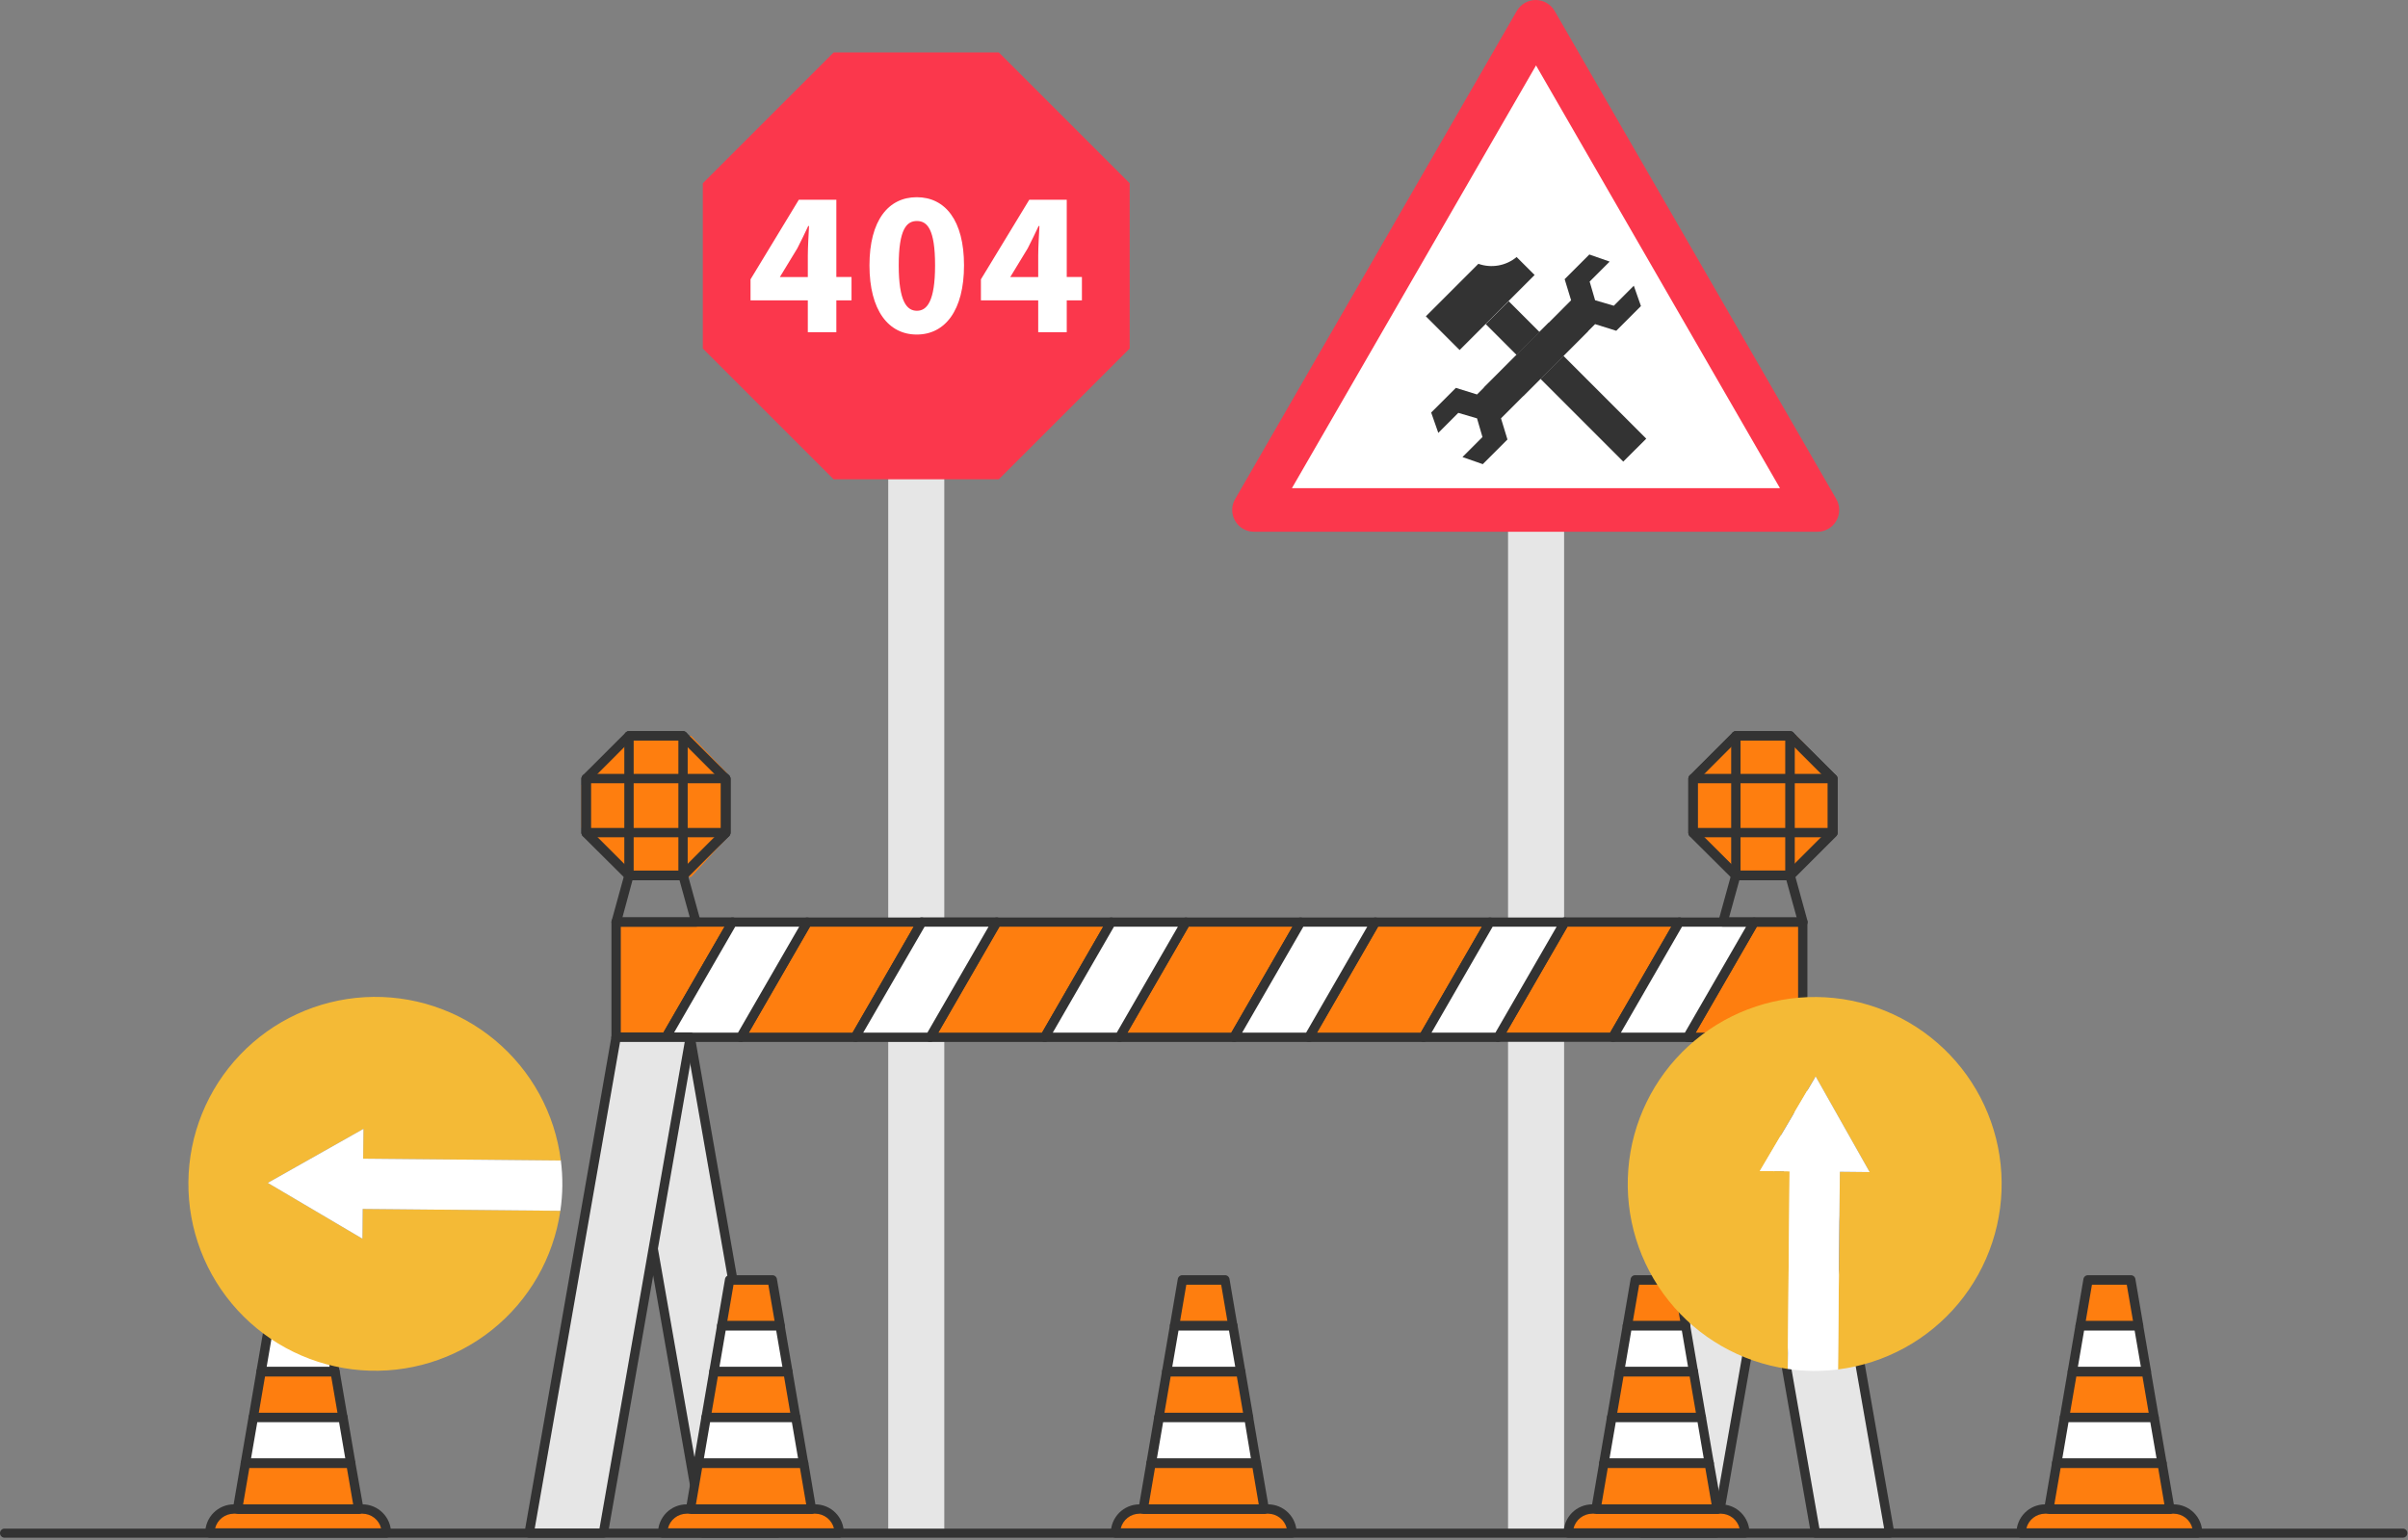 <svg width="530" height="339" viewBox="0 0 530 339" fill="none" xmlns="http://www.w3.org/2000/svg">
<rect x="0" y="0" width="530" height="339" fill="#808080" stroke="none"/>
<g clip-path="url(#clip0_3042_7577)">
<path d="M207.84 97.18H195.5V337.44H207.84V97.18Z" fill="#E6E6E6"/>
<path d="M183.48 11.55L154.69 40.34V76.71L183.48 105.5H219.85L248.64 76.71V40.34L219.85 11.55H183.48Z" fill="#FB374C"/>
<path d="M187.42 66.12H184.08V73.12H177.8V66.12H165.19V61.49L175.82 43.97H184.08V60.97H187.42V66.12ZM177.8 60.98V56.26C177.8 54.38 177.98 51.58 178.07 49.75H177.89C177.15 51.35 176.33 53 175.5 54.65L171.65 60.98H177.8Z" fill="white"/>
<path d="M191.37 58.41C191.37 48.51 195.54 43.41 201.78 43.41C208.02 43.41 212.18 48.5 212.18 58.41C212.18 68.32 208.01 73.64 201.78 73.64C195.55 73.64 191.37 68.32 191.37 58.41ZM205.81 58.41C205.81 50.41 204.07 48.65 201.81 48.65C199.55 48.65 197.81 50.43 197.81 58.41C197.81 66.39 199.6 68.41 201.81 68.41C204.02 68.41 205.81 66.34 205.81 58.41Z" fill="white"/>
<path d="M238.13 66.12H234.79V73.12H228.51V66.12H215.9V61.49L226.54 43.97H234.79V60.97H238.13V66.12ZM228.51 60.98V56.26C228.51 54.38 228.69 51.58 228.78 49.75H228.6C227.86 51.35 227.04 53 226.21 54.65L222.36 60.98H228.51Z" fill="white"/>
<path d="M344.26 97.18H331.92V337.44H344.26V97.18Z" fill="#E6E6E6"/>
<path d="M276.05 112.25H400.12L338.08 4.8L276.05 112.25Z" fill="white"/>
<path d="M276 117.05C275.158 117.051 274.331 116.829 273.602 116.408C272.874 115.986 272.269 115.38 271.85 114.65C271.428 113.923 271.205 113.096 271.205 112.255C271.205 111.414 271.428 110.588 271.85 109.86L333.85 2.4C334.273 1.671 334.88 1.066 335.61 0.645C336.34 0.224 337.167 0.001 338.01 0C338.853 0.001 339.68 0.224 340.41 0.645C341.14 1.066 341.747 1.671 342.17 2.4L404.17 109.86C404.587 110.589 404.807 111.415 404.807 112.255C404.807 113.095 404.587 113.921 404.17 114.65C403.748 115.38 403.142 115.986 402.412 116.408C401.681 116.829 400.853 117.051 400.01 117.05H276ZM391.77 107.46L338.08 14.4L284.35 107.46H391.77Z" fill="#FB374C"/>
<path d="M335.26 87.17L351.08 71.35L355.74 72.81L361.17 67.37L359.6 62.89L355.2 67.3L351.08 66.09L349.88 61.98L354.28 57.58L349.81 56.02L344.38 61.45L345.8 66.1L326.59 85.33L335.26 87.17Z" fill="#333333"/>
<path d="M340.91 71.02L325.09 86.83L320.44 85.38L315 90.81L316.57 95.29L320.97 90.88L325.09 92.09L326.29 96.2L321.89 100.61L326.36 102.17L331.79 96.74L330.37 92.09L349.58 72.85L340.91 71.02Z" fill="#333333"/>
<path d="M344.11 78.33L362.34 96.56L357.28 101.61L339.06 83.39L344.11 78.33Z" fill="#333333"/>
<path d="M332.057 66.294L327.008 71.343L333.81 78.146L338.859 73.097L332.057 66.294Z" fill="#333333"/>
<path d="M333.81 56.58C332.655 57.535 331.272 58.174 329.797 58.435C328.321 58.696 326.803 58.571 325.39 58.07L313.83 69.63L321.26 77.05L337.77 60.53L333.81 56.58Z" fill="#333333"/>
<path d="M302.72 202.96L288.07 228.32H313.3L327.95 202.96H302.72Z" fill="#FE7E0F"/>
<path d="M288.07 229.35C287.889 229.353 287.711 229.308 287.555 229.218C287.398 229.128 287.268 228.998 287.18 228.84C287.092 228.688 287.046 228.516 287.046 228.34C287.046 228.165 287.092 227.992 287.18 227.84L301.82 202.48C301.907 202.321 302.036 202.188 302.193 202.097C302.35 202.005 302.528 201.958 302.71 201.96H327.94C328.121 201.958 328.3 202.005 328.457 202.097C328.614 202.188 328.743 202.321 328.83 202.48C328.918 202.632 328.964 202.804 328.964 202.98C328.964 203.156 328.918 203.328 328.83 203.48L314.19 228.84C314.101 228.998 313.972 229.128 313.815 229.218C313.659 229.308 313.48 229.353 313.3 229.35H288.07ZM289.85 227.3H312.7L326.16 203.99H303.31L289.85 227.3Z" fill="#333333"/>
<path d="M219.36 202.96L204.72 228.32H229.94L244.59 202.96H219.36Z" fill="#FE7E0F"/>
<path d="M204.71 229.35C204.529 229.353 204.351 229.308 204.194 229.218C204.037 229.128 203.908 228.998 203.82 228.84C203.732 228.688 203.686 228.516 203.686 228.34C203.686 228.165 203.732 227.992 203.82 227.84L218.47 202.48C218.557 202.321 218.686 202.188 218.842 202.097C218.999 202.005 219.178 201.958 219.359 201.96H244.579C244.761 201.958 244.94 202.005 245.097 202.097C245.253 202.188 245.382 202.321 245.47 202.48C245.557 202.632 245.603 202.804 245.603 202.98C245.603 203.156 245.557 203.328 245.47 203.48L230.829 228.85C230.741 229.007 230.612 229.138 230.455 229.228C230.298 229.318 230.12 229.363 229.94 229.36H204.71V229.35ZM206.49 227.3H229.35L242.799 203.99H220L206.54 227.3H206.49Z" fill="#333333"/>
<path d="M177.68 202.96L163.04 228.32H188.27L202.91 202.96H177.68Z" fill="#FE7E0F"/>
<path d="M163 229.35C162.819 229.353 162.641 229.308 162.484 229.218C162.327 229.128 162.198 228.998 162.11 228.84C162.022 228.688 161.976 228.516 161.976 228.34C161.976 228.165 162.022 227.992 162.11 227.84L176.76 202.48C176.847 202.321 176.976 202.188 177.132 202.097C177.289 202.005 177.468 201.958 177.65 201.96H202.88C203.061 201.958 203.24 202.005 203.397 202.097C203.554 202.188 203.682 202.321 203.77 202.48C203.857 202.632 203.904 202.804 203.904 202.98C203.904 203.156 203.857 203.328 203.77 203.48L189.12 228.85C189.031 229.007 188.902 229.138 188.745 229.228C188.588 229.318 188.41 229.363 188.23 229.36H163V229.35ZM164.79 227.3H187.64L201.09 203.99H178.27L164.82 227.3H164.79Z" fill="#333333"/>
<path d="M135.61 202.96V228.32H146.59L161.23 202.96H135.61Z" fill="#FE7E0F"/>
<path d="M135.61 229.35C135.474 229.352 135.34 229.326 135.214 229.275C135.089 229.223 134.975 229.147 134.88 229.05C134.784 228.956 134.709 228.844 134.657 228.72C134.605 228.597 134.579 228.464 134.58 228.33V202.96C134.582 202.687 134.69 202.425 134.88 202.23C134.975 202.133 135.089 202.056 135.214 202.005C135.34 201.953 135.474 201.928 135.61 201.93H161.23C161.412 201.928 161.59 201.975 161.747 202.066C161.904 202.158 162.033 202.29 162.12 202.45C162.208 202.602 162.254 202.774 162.254 202.95C162.254 203.125 162.208 203.298 162.12 203.45L147.47 228.82C147.382 228.977 147.252 229.108 147.095 229.198C146.939 229.287 146.761 229.333 146.58 229.33H135.58L135.61 229.35ZM136.61 227.3H146L159.46 203.99H136.64V227.3H136.61Z" fill="#333333"/>
<path d="M261.04 202.96L246.4 228.32H271.62L286.27 202.96H261.04Z" fill="#FE7E0F"/>
<path d="M246.39 229.35C246.21 229.353 246.032 229.308 245.875 229.218C245.718 229.128 245.589 228.998 245.5 228.84C245.412 228.688 245.366 228.516 245.366 228.34C245.366 228.165 245.412 227.992 245.5 227.84L260.14 202.48C260.228 202.319 260.359 202.186 260.517 202.094C260.676 202.002 260.857 201.956 261.04 201.96H286.26C286.442 201.958 286.621 202.005 286.777 202.097C286.934 202.188 287.063 202.321 287.15 202.48C287.238 202.632 287.284 202.805 287.284 202.98C287.284 203.156 287.238 203.328 287.15 203.48L272.51 228.85C272.422 229.008 272.292 229.138 272.136 229.228C271.979 229.318 271.801 229.363 271.62 229.36H246.39V229.35ZM248.17 227.3H271L284.45 203.99H261.63L248.17 227.3Z" fill="#333333"/>
<path d="M371.43 228.32H396.79V202.96H386.08L371.43 228.32Z" fill="#FE7E0F"/>
<path d="M371.43 229.35C371.25 229.353 371.072 229.308 370.915 229.218C370.758 229.128 370.629 228.998 370.54 228.84C370.452 228.688 370.406 228.516 370.406 228.34C370.406 228.165 370.452 227.992 370.54 227.84L385.18 202.48C385.267 202.321 385.396 202.188 385.553 202.097C385.71 202.005 385.889 201.958 386.07 201.96H396.79C396.924 201.959 397.057 201.985 397.181 202.037C397.304 202.088 397.416 202.164 397.51 202.26C397.607 202.355 397.684 202.469 397.735 202.594C397.787 202.72 397.812 202.854 397.81 202.99V228.36C397.811 228.494 397.785 228.627 397.733 228.751C397.682 228.874 397.606 228.986 397.51 229.08C397.416 229.176 397.304 229.252 397.181 229.303C397.057 229.355 396.924 229.381 396.79 229.38H371.43V229.35ZM395.76 227.3V203.99H386.67L373.21 227.3H395.76Z" fill="#333333"/>
<path d="M344.4 202.96L329.75 228.32H354.98L369.62 202.96H344.4Z" fill="#FE7E0F"/>
<path d="M329.75 229.35C329.569 229.353 329.391 229.307 329.234 229.218C329.077 229.128 328.948 228.997 328.86 228.84C328.772 228.688 328.726 228.515 328.726 228.34C328.726 228.164 328.772 227.992 328.86 227.84L343.5 202.45C343.587 202.29 343.716 202.158 343.872 202.066C344.029 201.975 344.208 201.927 344.39 201.93H369.62C369.801 201.927 369.98 201.975 370.137 202.066C370.294 202.158 370.422 202.29 370.51 202.45C370.597 202.602 370.644 202.774 370.644 202.95C370.644 203.125 370.597 203.298 370.51 203.45L355.87 228.82C355.781 228.977 355.652 229.108 355.495 229.198C355.338 229.287 355.16 229.333 354.98 229.33H329.75V229.35ZM331.53 227.29H354.38L367.84 203.99H345L331.54 227.29H331.53Z" fill="#333333"/>
<path d="M161.23 202.96L146.59 228.32H163.04L177.68 202.96H161.23Z" fill="white"/>
<path d="M146.58 229.35C146.399 229.353 146.221 229.308 146.064 229.218C145.908 229.128 145.778 228.998 145.69 228.84C145.602 228.688 145.556 228.516 145.556 228.34C145.556 228.165 145.602 227.992 145.69 227.84L160.34 202.48C160.427 202.321 160.556 202.188 160.712 202.097C160.869 202.005 161.048 201.958 161.23 201.96H177.68C177.861 201.958 178.04 202.005 178.197 202.097C178.354 202.188 178.482 202.321 178.57 202.48C178.657 202.632 178.704 202.804 178.704 202.98C178.704 203.156 178.657 203.328 178.57 203.48L163.92 228.85C163.831 229.007 163.702 229.138 163.545 229.228C163.388 229.318 163.21 229.363 163.03 229.36H146.58V229.35ZM148.36 227.3H162.44L175.9 203.99H161.82L148.36 227.3Z" fill="#333333"/>
<path d="M202.91 202.96L188.27 228.32H204.72L219.36 202.96H202.91Z" fill="white"/>
<path d="M188.26 229.35C188.08 229.353 187.902 229.308 187.745 229.218C187.588 229.128 187.459 228.997 187.37 228.84C187.283 228.688 187.236 228.515 187.236 228.34C187.236 228.164 187.283 227.992 187.37 227.84L202 202.45C202.088 202.289 202.219 202.156 202.377 202.064C202.536 201.972 202.717 201.926 202.9 201.93H219.35C219.532 201.928 219.711 201.975 219.867 202.066C220.024 202.158 220.153 202.291 220.24 202.45C220.328 202.602 220.374 202.774 220.374 202.95C220.374 203.125 220.328 203.298 220.24 203.45L205.6 228.84C205.512 228.997 205.382 229.128 205.226 229.218C205.069 229.308 204.891 229.353 204.71 229.35H188.26ZM190.04 227.3H204.12L217.58 203.99H203.5L190 227.3H190.04Z" fill="#333333"/>
<path d="M244.59 202.96L229.94 228.32H246.4L261.04 202.96H244.59Z" fill="white"/>
<path d="M229.94 229.35C229.759 229.353 229.581 229.308 229.425 229.218C229.268 229.128 229.138 228.998 229.05 228.84C228.962 228.688 228.916 228.516 228.916 228.34C228.916 228.165 228.962 227.992 229.05 227.84L243.69 202.48C243.777 202.321 243.906 202.188 244.063 202.097C244.22 202.005 244.398 201.958 244.58 201.96H261C261.182 201.958 261.36 202.005 261.517 202.097C261.674 202.188 261.803 202.321 261.89 202.48C261.978 202.632 262.024 202.804 262.024 202.98C262.024 203.156 261.978 203.328 261.89 203.48L247.24 228.85C247.152 229.007 247.022 229.138 246.865 229.228C246.709 229.318 246.531 229.363 246.35 229.36H229.94V229.35ZM231.72 227.3H245.8L259.25 203.99H245.18L231.72 227.3Z" fill="#333333"/>
<path d="M286.27 202.96L271.62 228.32H288.07L302.72 202.96H286.27Z" fill="white"/>
<path d="M271.62 229.35C271.439 229.353 271.261 229.308 271.104 229.218C270.948 229.128 270.818 228.998 270.73 228.84C270.642 228.688 270.596 228.516 270.596 228.34C270.596 228.165 270.642 227.992 270.73 227.84L285.37 202.48C285.457 202.321 285.586 202.188 285.742 202.097C285.899 202.005 286.078 201.958 286.26 201.96H302.71C302.891 201.958 303.07 202.005 303.227 202.097C303.384 202.188 303.513 202.321 303.6 202.48C303.687 202.632 303.734 202.804 303.734 202.98C303.734 203.156 303.687 203.328 303.6 203.48L289 228.84C288.911 228.998 288.782 229.128 288.625 229.218C288.468 229.308 288.29 229.353 288.11 229.35H271.62ZM273.4 227.3H287.48L300.93 203.99H286.86L273.4 227.3Z" fill="#333333"/>
<path d="M327.95 202.96L313.3 228.32H329.75L344.4 202.96H327.95Z" fill="white"/>
<path d="M313.3 229.35C313.12 229.353 312.942 229.308 312.785 229.218C312.628 229.128 312.499 228.998 312.41 228.84C312.323 228.688 312.276 228.516 312.276 228.34C312.276 228.165 312.323 227.992 312.41 227.84L327.05 202.48C327.137 202.321 327.266 202.188 327.423 202.097C327.58 202.005 327.759 201.958 327.94 201.96H344.39C344.572 201.958 344.751 202.005 344.908 202.097C345.064 202.188 345.193 202.321 345.28 202.48C345.368 202.632 345.414 202.804 345.414 202.98C345.414 203.156 345.368 203.328 345.28 203.48L330.64 228.84C330.552 228.998 330.422 229.128 330.266 229.218C330.109 229.308 329.931 229.353 329.75 229.35H313.3ZM315.08 227.3H329.15L342.61 203.99H328.53L315.08 227.3Z" fill="#333333"/>
<path d="M369.62 202.96L354.98 228.32H371.43L386.08 202.96H369.62Z" fill="white"/>
<path d="M355 229.35C354.818 229.355 354.637 229.31 354.479 229.22C354.32 229.131 354.189 228.999 354.1 228.84C354.012 228.688 353.966 228.516 353.966 228.34C353.966 228.165 354.012 227.992 354.1 227.84L368.75 202.48C368.837 202.321 368.966 202.188 369.123 202.097C369.279 202.005 369.458 201.958 369.64 201.96H386.09C386.271 201.958 386.45 202.005 386.607 202.097C386.764 202.188 386.893 202.321 386.98 202.48C387.068 202.632 387.114 202.804 387.114 202.98C387.114 203.156 387.068 203.328 386.98 203.48L372.34 228.85C372.251 229.007 372.122 229.138 371.965 229.228C371.808 229.318 371.63 229.363 371.45 229.36H355V229.35ZM356.78 227.3H370.85L384.31 203.99H370.21L356.76 227.3H356.78Z" fill="#333333"/>
<path d="M154.74 337.45H171.07L151.94 228.32H135.61L154.74 337.45Z" fill="#E6E6E6"/>
<path d="M154.74 338.48V337.48L155.74 337.3L154.74 337.48V338.48C154.499 338.483 154.265 338.398 154.081 338.242C153.897 338.086 153.776 337.868 153.74 337.63L134.59 228.5C134.562 228.352 134.569 228.199 134.609 228.054C134.649 227.908 134.721 227.774 134.82 227.66C134.916 227.545 135.037 227.452 135.174 227.39C135.311 227.328 135.46 227.297 135.61 227.3H151.93C152.171 227.297 152.405 227.382 152.589 227.538C152.773 227.694 152.894 227.912 152.93 228.15L172.07 337.27C172.097 337.418 172.091 337.571 172.051 337.716C172.011 337.862 171.939 337.996 171.84 338.11C171.745 338.227 171.624 338.322 171.487 338.386C171.351 338.45 171.201 338.482 171.05 338.48H154.74ZM169.84 336.42L151.07 229.35H136.83L155.6 336.42H169.84Z" fill="#333333"/>
<path d="M132.81 337.45H116.48L135.61 228.32H151.94L132.81 337.45Z" fill="#E6E6E6"/>
<path d="M116.48 338.48C116.329 338.482 116.179 338.45 116.043 338.386C115.906 338.322 115.785 338.227 115.69 338.11C115.591 337.996 115.519 337.862 115.479 337.716C115.439 337.571 115.433 337.418 115.46 337.27L134.59 228.15C134.626 227.912 134.747 227.694 134.931 227.538C135.115 227.382 135.349 227.297 135.59 227.3H151.91C152.06 227.297 152.209 227.328 152.346 227.39C152.483 227.452 152.604 227.545 152.7 227.66C152.798 227.774 152.868 227.909 152.906 228.055C152.944 228.2 152.949 228.353 152.92 228.5L133.81 337.63C133.774 337.868 133.653 338.086 133.469 338.242C133.285 338.398 133.051 338.483 132.81 338.48H116.48ZM117.7 336.48H131.94L150.71 229.35H136.47L117.7 336.42V336.48Z" fill="#333333"/>
<path d="M399.6 337.45H415.92L396.79 228.32H380.46L399.6 337.45Z" fill="#E6E6E6"/>
<path d="M399.59 338.48V337.48L400.59 337.3L399.59 337.48V338.48C399.349 338.483 399.115 338.398 398.931 338.242C398.747 338.086 398.626 337.868 398.59 337.63L379.45 228.5C379.421 228.353 379.426 228.2 379.464 228.055C379.502 227.909 379.573 227.774 379.67 227.66C379.766 227.545 379.887 227.452 380.024 227.39C380.161 227.328 380.31 227.297 380.46 227.3H396.79C397.031 227.297 397.265 227.382 397.449 227.538C397.633 227.694 397.754 227.912 397.79 228.15L416.92 337.27C416.948 337.418 416.941 337.571 416.901 337.716C416.862 337.862 416.789 337.996 416.69 338.11C416.596 338.226 416.477 338.32 416.342 338.384C416.207 338.448 416.06 338.481 415.91 338.48H399.59ZM414.69 336.42L395.92 229.35H381.68L400.45 336.42H414.69Z" fill="#333333"/>
<path d="M377.66 337.45H361.33L380.46 228.32H396.79L377.66 337.45Z" fill="#E6E6E6"/>
<path d="M361.33 338.48C361.179 338.482 361.03 338.45 360.893 338.386C360.756 338.321 360.635 338.227 360.54 338.11C360.443 337.995 360.372 337.86 360.334 337.715C360.296 337.57 360.291 337.417 360.32 337.27L379.45 228.15C379.486 227.911 379.608 227.694 379.791 227.538C379.975 227.382 380.209 227.297 380.45 227.3H396.78C396.929 227.298 397.076 227.33 397.211 227.392C397.346 227.454 397.465 227.546 397.56 227.66C397.66 227.773 397.732 227.908 397.772 228.054C397.811 228.199 397.818 228.352 397.79 228.5L378.67 337.63C378.634 337.868 378.513 338.086 378.329 338.242C378.146 338.398 377.911 338.483 377.67 338.48H361.33ZM362.55 336.48H376.79L395.56 229.35H381.32L362.55 336.42V336.48Z" fill="#333333"/>
<path d="M138.44 161.96L129.03 171.38V183.27L138.44 192.69H150.34L159.76 183.27V171.38L150.34 161.96H138.44Z" fill="white"/>
<path d="M138.44 193.72C138.305 193.722 138.17 193.697 138.045 193.645C137.919 193.593 137.805 193.517 137.71 193.42L128.29 184.05C128.195 183.956 128.119 183.844 128.067 183.72C128.016 183.597 127.99 183.464 127.99 183.33V171.43C127.988 171.294 128.014 171.16 128.065 171.034C128.117 170.909 128.193 170.795 128.29 170.7L137.71 161.29C137.804 161.191 137.918 161.113 138.043 161.06C138.169 161.006 138.304 160.979 138.44 160.98H150.34C150.475 160.981 150.608 161.008 150.732 161.062C150.856 161.115 150.967 161.193 151.06 161.29L160.48 170.7C160.577 170.795 160.654 170.909 160.705 171.034C160.757 171.16 160.783 171.294 160.78 171.43V183.33C160.781 183.464 160.755 183.597 160.703 183.72C160.652 183.844 160.576 183.956 160.48 184.05L151.06 193.47C150.967 193.566 150.855 193.642 150.731 193.693C150.607 193.745 150.474 193.771 150.34 193.77H138.44V193.72ZM130.05 171.81V182.81L138.87 191.63H149.87L158.68 182.81V171.81L149.87 162.99H138.87L130.05 171.81Z" fill="#333333"/>
<path d="M139.236 162L128 172.783V182.217L139.236 193H152.134L160 184.383L159.909 170.087L152.134 162H139.236Z" fill="#FE7E0F"/>
<path d="M138.44 193.72C138.305 193.722 138.17 193.697 138.045 193.645C137.919 193.593 137.805 193.517 137.71 193.42L128.29 184.05C128.195 183.956 128.119 183.844 128.067 183.72C128.016 183.597 127.99 183.464 127.99 183.33V171.43C127.988 171.294 128.014 171.16 128.065 171.034C128.117 170.909 128.193 170.795 128.29 170.7L137.71 161.29C137.804 161.191 137.918 161.113 138.043 161.06C138.169 161.006 138.304 160.979 138.44 160.98H150.34C150.475 160.981 150.608 161.008 150.732 161.062C150.856 161.115 150.967 161.193 151.06 161.29L160.48 170.7C160.577 170.795 160.654 170.909 160.705 171.034C160.757 171.16 160.783 171.294 160.78 171.43V183.33C160.781 183.464 160.755 183.597 160.703 183.72C160.652 183.844 160.576 183.956 160.48 184.05L151.06 193.47C150.967 193.566 150.855 193.642 150.731 193.693C150.607 193.745 150.474 193.771 150.34 193.77H138.44V193.72ZM130.05 171.81V182.81L138.87 191.63H149.87L158.68 182.81V171.81L149.87 162.99H138.87L130.05 171.81Z" fill="#333333"/>
<path d="M138.44 193.72C138.305 193.722 138.17 193.697 138.044 193.645C137.919 193.594 137.805 193.517 137.71 193.42C137.613 193.325 137.537 193.212 137.485 193.086C137.434 192.961 137.408 192.826 137.41 192.69V161.96C137.409 161.826 137.436 161.693 137.487 161.57C137.539 161.446 137.615 161.334 137.71 161.24C137.804 161.141 137.918 161.063 138.043 161.01C138.169 160.956 138.304 160.929 138.44 160.93H150.34C150.475 160.931 150.608 160.958 150.732 161.012C150.856 161.065 150.967 161.143 151.06 161.24C151.156 161.334 151.232 161.446 151.283 161.57C151.335 161.693 151.361 161.826 151.36 161.96V192.69C151.362 192.826 151.337 192.961 151.285 193.086C151.234 193.212 151.157 193.325 151.06 193.42C150.966 193.516 150.854 193.592 150.731 193.643C150.607 193.695 150.474 193.721 150.34 193.72H138.44ZM139.47 191.72H149.31V162.99H139.47V191.67V191.72Z" fill="#333333"/>
<path d="M129 184.3C128.866 184.301 128.733 184.275 128.609 184.223C128.486 184.172 128.374 184.096 128.28 184C128.182 183.907 128.105 183.796 128.051 183.672C127.998 183.548 127.97 183.415 127.97 183.28V171.38C127.969 171.244 127.996 171.109 128.049 170.983C128.103 170.858 128.181 170.744 128.28 170.65C128.374 170.555 128.486 170.479 128.609 170.427C128.733 170.376 128.866 170.349 129 170.35H159.73C159.865 170.348 160 170.374 160.126 170.425C160.251 170.477 160.365 170.553 160.46 170.65C160.557 170.745 160.633 170.859 160.685 170.984C160.736 171.11 160.762 171.245 160.76 171.38V183.28C160.761 183.414 160.734 183.547 160.683 183.671C160.631 183.794 160.555 183.906 160.46 184C160.365 184.097 160.251 184.174 160.126 184.225C160 184.277 159.865 184.302 159.73 184.3H129ZM130 182.25H158.67V172.41H130.05V182.25H130Z" fill="#333333"/>
<path d="M135.61 203.99C135.451 203.992 135.293 203.956 135.151 203.884C135.008 203.813 134.884 203.709 134.79 203.58C134.694 203.455 134.628 203.31 134.599 203.155C134.569 203.001 134.577 202.841 134.62 202.69L137.45 192.42C137.507 192.2 137.637 192.006 137.819 191.869C138.001 191.733 138.223 191.663 138.45 191.67H150.35C150.577 191.663 150.8 191.733 150.982 191.869C151.164 192.006 151.294 192.2 151.35 192.42L154.18 202.69L153.18 202.96L154.18 202.69C154.224 202.841 154.232 203.001 154.202 203.155C154.172 203.31 154.107 203.455 154.01 203.58C153.916 203.709 153.793 203.813 153.65 203.884C153.507 203.956 153.35 203.992 153.19 203.99H135.61ZM136.96 201.93H151.82L149.55 193.72H139.22L137 201.93H136.96Z" fill="#333333"/>
<path d="M382.06 161.96L372.64 171.38V183.27L382.06 192.69H393.96L403.38 183.27V171.38L393.96 161.96H382.06Z" fill="white"/>
<path d="M382.06 193.72C381.924 193.722 381.789 193.697 381.664 193.645C381.538 193.593 381.424 193.517 381.33 193.42L371.909 184.05C371.814 183.956 371.738 183.844 371.686 183.72C371.635 183.597 371.609 183.464 371.609 183.33V171.43C371.607 171.294 371.633 171.16 371.684 171.034C371.736 170.909 371.813 170.795 371.909 170.7L381.33 161.29C381.424 161.191 381.537 161.113 381.662 161.06C381.788 161.006 381.923 160.979 382.06 160.98H394C394.136 160.979 394.271 161.006 394.397 161.06C394.522 161.113 394.635 161.191 394.729 161.29L404.15 170.7C404.246 170.795 404.323 170.909 404.375 171.034C404.426 171.16 404.452 171.294 404.45 171.43V183.33C404.45 183.464 404.424 183.597 404.373 183.72C404.321 183.844 404.245 183.956 404.15 184.05L394.729 193.47C394.635 193.567 394.521 193.643 394.395 193.695C394.27 193.747 394.135 193.772 394 193.77H382.06V193.72ZM373.669 171.81V182.81L382.479 191.62H393.479L402.289 182.81V171.81L393.479 162.99H382.479L373.669 171.81Z" fill="#333333"/>
<path d="M382.892 162L372 172.435V181.565L382.892 192H395.382L403 183.661L402.912 169.826L395.382 162H382.892Z" fill="#FE7E0F"/>
<path d="M382.06 193.72C381.924 193.722 381.789 193.697 381.664 193.645C381.538 193.593 381.424 193.517 381.33 193.42L371.909 184.05C371.814 183.956 371.738 183.844 371.686 183.72C371.635 183.597 371.609 183.464 371.609 183.33V171.43C371.607 171.294 371.633 171.16 371.684 171.034C371.736 170.909 371.813 170.795 371.909 170.7L381.33 161.29C381.424 161.191 381.537 161.113 381.662 161.06C381.788 161.006 381.923 160.979 382.06 160.98H394C394.136 160.979 394.271 161.006 394.397 161.06C394.522 161.113 394.635 161.191 394.729 161.29L404.15 170.7C404.246 170.795 404.323 170.909 404.375 171.034C404.426 171.16 404.452 171.294 404.45 171.43V183.33C404.45 183.464 404.424 183.597 404.373 183.72C404.321 183.844 404.245 183.956 404.15 184.05L394.729 193.47C394.635 193.567 394.521 193.643 394.395 193.695C394.27 193.747 394.135 193.772 394 193.77H382.06V193.72ZM373.669 171.81V182.81L382.479 191.62H393.479L402.289 182.81V171.81L393.479 162.99H382.479L373.669 171.81Z" fill="#333333"/>
<path d="M382.06 193.72C381.925 193.722 381.79 193.697 381.664 193.645C381.539 193.594 381.425 193.517 381.33 193.42C381.233 193.325 381.157 193.212 381.105 193.086C381.054 192.961 381.028 192.826 381.03 192.69V161.96C381.03 161.826 381.056 161.693 381.107 161.57C381.159 161.446 381.235 161.334 381.33 161.24C381.424 161.141 381.538 161.063 381.663 161.01C381.789 160.956 381.924 160.929 382.06 160.93H394C394.137 160.929 394.272 160.956 394.397 161.01C394.523 161.063 394.636 161.141 394.73 161.24C394.826 161.334 394.902 161.446 394.953 161.57C395.005 161.693 395.031 161.826 395.03 161.96V192.69C395.033 192.826 395.007 192.961 394.955 193.086C394.904 193.212 394.827 193.325 394.73 193.42C394.635 193.517 394.522 193.594 394.396 193.645C394.271 193.697 394.136 193.722 394 193.72H382.06ZM383.08 191.72H392.93V162.99H383.09V191.66L383.08 191.72Z" fill="#333333"/>
<path d="M372.64 184.3C372.504 184.302 372.369 184.277 372.244 184.225C372.118 184.174 372.004 184.097 371.909 184C371.814 183.906 371.738 183.794 371.686 183.671C371.635 183.547 371.609 183.414 371.609 183.28V171.38C371.607 171.245 371.633 171.11 371.684 170.984C371.736 170.859 371.813 170.745 371.909 170.65C372.004 170.553 372.118 170.477 372.244 170.425C372.369 170.374 372.504 170.348 372.64 170.35H403.37C403.505 170.348 403.64 170.374 403.765 170.425C403.891 170.477 404.005 170.553 404.099 170.65C404.196 170.745 404.273 170.859 404.325 170.984C404.376 171.11 404.402 171.245 404.4 171.38V183.28C404.4 183.414 404.374 183.547 404.323 183.671C404.271 183.794 404.195 183.906 404.099 184C404.005 184.097 403.891 184.174 403.765 184.225C403.64 184.277 403.505 184.302 403.37 184.3H372.64ZM373.64 182.25H402.31V172.41H373.669V182.25H373.64Z" fill="#333333"/>
<path d="M379.22 203.99C379.062 203.99 378.907 203.953 378.766 203.882C378.625 203.811 378.503 203.707 378.41 203.58C378.312 203.456 378.244 203.311 378.213 203.157C378.182 203.002 378.188 202.842 378.23 202.69L381.07 192.42C381.127 192.2 381.257 192.006 381.438 191.869C381.62 191.733 381.843 191.663 382.07 191.67H394C394.227 191.663 394.45 191.733 394.632 191.869C394.813 192.006 394.943 192.2 395 192.42L397.83 202.69L396.83 202.96L397.83 202.69C397.872 202.842 397.878 203.002 397.847 203.157C397.816 203.311 397.748 203.456 397.65 203.58C397.557 203.707 397.435 203.811 397.294 203.882C397.153 203.953 396.998 203.99 396.84 203.99H379.22ZM380.57 201.93H395.44L393.17 193.72H382.84L380.57 201.93Z" fill="#333333"/>
<path d="M46.2 337.45C46.199 336.757 46.334 336.071 46.599 335.43C46.863 334.79 47.251 334.207 47.74 333.717C48.23 333.227 48.811 332.837 49.451 332.572C50.091 332.307 50.777 332.17 51.47 332.17H79.76C81.154 332.178 82.489 332.738 83.471 333.728C84.453 334.717 85.003 336.056 85 337.45H46.2Z" fill="#FE7E0F"/>
<path d="M46.2 338.48V337.48V338.48C46.063 338.481 45.928 338.454 45.803 338.401C45.677 338.347 45.564 338.269 45.47 338.17C45.374 338.076 45.298 337.964 45.247 337.841C45.195 337.717 45.169 337.584 45.17 337.45C45.169 336.622 45.331 335.802 45.647 335.036C45.963 334.271 46.426 333.575 47.012 332.989C47.597 332.403 48.292 331.938 49.057 331.621C49.822 331.303 50.642 331.14 51.47 331.14H79.76C81.433 331.14 83.038 331.805 84.222 332.988C85.405 334.172 86.07 335.777 86.07 337.45C86.071 337.584 86.045 337.717 85.993 337.841C85.942 337.964 85.866 338.076 85.77 338.17C85.676 338.269 85.562 338.347 85.437 338.401C85.311 338.454 85.176 338.481 85.04 338.48H46.2ZM83.88 336.42C83.65 335.501 83.12 334.685 82.374 334.102C81.627 333.518 80.707 333.201 79.76 333.2H51.47C50.523 333.201 49.603 333.518 48.856 334.102C48.11 334.685 47.58 335.501 47.35 336.42H83.88Z" fill="#333333"/>
<path d="M72.05 291.82L70.32 281.73H60.92L59.2 291.82H72.05Z" fill="#FE7E0F"/>
<path d="M59.19 292.85C59.041 292.85 58.893 292.817 58.758 292.753C58.623 292.689 58.504 292.596 58.41 292.48C58.311 292.366 58.238 292.232 58.199 292.086C58.159 291.941 58.152 291.788 58.18 291.64L59.91 281.56C59.944 281.319 60.064 281.1 60.248 280.942C60.432 280.783 60.667 280.697 60.91 280.7H70.31C70.552 280.697 70.788 280.783 70.972 280.942C71.156 281.1 71.276 281.319 71.31 281.56L73.03 291.64L72.03 291.82L73.03 291.64C73.059 291.787 73.054 291.939 73.016 292.085C72.978 292.23 72.907 292.365 72.81 292.48C72.715 292.597 72.594 292.691 72.457 292.755C72.32 292.82 72.171 292.852 72.02 292.85H59.19ZM60.41 290.79H70.82L69.45 282.79H61.79L60.41 290.79Z" fill="#333333"/>
<path d="M57.47 301.91H73.77L72.05 291.82H59.2L57.47 301.91Z" fill="white"/>
<path d="M57.47 302.93C57.32 302.933 57.171 302.903 57.034 302.84C56.898 302.778 56.776 302.686 56.68 302.57C56.585 302.454 56.515 302.32 56.475 302.175C56.435 302.03 56.427 301.878 56.45 301.73L58.18 291.65C58.214 291.41 58.334 291.19 58.519 291.032C58.703 290.874 58.938 290.788 59.18 290.79H72C72.242 290.787 72.476 290.872 72.659 291.028C72.843 291.184 72.964 291.402 73 291.64L74.72 301.73C74.748 301.878 74.742 302.031 74.702 302.176C74.662 302.322 74.59 302.456 74.49 302.57C74.395 302.684 74.276 302.776 74.141 302.838C74.006 302.9 73.859 302.932 73.71 302.93H57.41H57.47ZM58.69 300.88H72.55L71.17 292.88H60.06L58.69 300.88Z" fill="#333333"/>
<path d="M55.74 311.99H75.5L73.77 301.91H57.47L55.74 311.99Z" fill="#FE7E0F"/>
<path d="M55.74 313.05C55.591 313.052 55.444 313.021 55.309 312.958C55.174 312.896 55.055 312.804 54.96 312.69C54.861 312.577 54.788 312.442 54.748 312.297C54.709 312.151 54.702 311.999 54.73 311.85L56.45 301.76C56.486 301.522 56.607 301.304 56.791 301.148C56.974 300.992 57.209 300.907 57.45 300.91H73.75C73.991 300.907 74.225 300.992 74.409 301.148C74.592 301.304 74.713 301.522 74.75 301.76L76.48 311.85C76.507 311.999 76.501 312.151 76.461 312.297C76.421 312.442 76.349 312.577 76.25 312.69C76.153 312.806 76.032 312.898 75.896 312.96C75.759 313.023 75.61 313.053 75.46 313.05H55.74ZM74.28 311L72.9 303H58.33L56.96 311H74.28Z" fill="#333333"/>
<path d="M54.02 322.08H77.219L75.499 311.99H55.739L54.02 322.08Z" fill="white"/>
<path d="M54 323.11C53.852 323.111 53.705 323.08 53.57 323.018C53.435 322.956 53.316 322.864 53.22 322.75C53.121 322.636 53.049 322.502 53.009 322.356C52.969 322.211 52.963 322.058 52.99 321.91L54.72 311.82C54.757 311.581 54.878 311.364 55.061 311.208C55.245 311.052 55.479 310.967 55.72 310.97H75.5C75.742 310.967 75.976 311.052 76.159 311.208C76.343 311.364 76.464 311.581 76.5 311.82L78.22 321.91C78.249 322.057 78.244 322.209 78.206 322.355C78.168 322.5 78.098 322.635 78 322.75C77.904 322.865 77.783 322.958 77.647 323.02C77.51 323.082 77.361 323.113 77.21 323.11H54ZM76 321.05L74.63 313.05H56.63L55.25 321.05H76Z" fill="#333333"/>
<path d="M54.02 322.08L52.29 332.17H78.95L77.22 322.08H54.02Z" fill="#FE7E0F"/>
<path d="M52.29 333.2C52.141 333.198 51.993 333.165 51.857 333.103C51.721 333.041 51.6 332.951 51.5 332.84C51.405 332.724 51.335 332.589 51.296 332.444C51.256 332.3 51.247 332.148 51.27 332L53 321.91C53.034 321.67 53.154 321.45 53.338 321.292C53.522 321.133 53.758 321.047 54 321.05H77.21C77.453 321.047 77.688 321.133 77.872 321.292C78.056 321.45 78.176 321.67 78.21 321.91L80 332.05C80.028 332.198 80.021 332.351 79.981 332.496C79.942 332.642 79.869 332.776 79.77 332.89C79.675 333.004 79.556 333.096 79.421 333.158C79.286 333.22 79.139 333.252 78.99 333.25H52.29V333.2ZM53.51 331.14H77.73L76.35 323.14H54.88L53.51 331.14Z" fill="#333333"/>
<path d="M145.86 337.45C145.859 336.756 145.995 336.069 146.26 335.428C146.525 334.787 146.913 334.204 147.404 333.713C147.894 333.223 148.477 332.834 149.118 332.569C149.759 332.304 150.447 332.169 151.14 332.17H179.43C180.123 332.17 180.809 332.307 181.449 332.572C182.089 332.837 182.671 333.227 183.16 333.717C183.65 334.207 184.038 334.79 184.302 335.43C184.566 336.071 184.702 336.757 184.7 337.45H145.86Z" fill="#FE7E0F"/>
<path d="M145.86 338.48V337.48V338.48C145.724 338.481 145.589 338.454 145.463 338.401C145.338 338.347 145.224 338.269 145.13 338.17C145.034 338.076 144.959 337.964 144.907 337.841C144.855 337.717 144.829 337.584 144.83 337.45C144.829 336.621 144.991 335.8 145.308 335.034C145.624 334.268 146.089 333.572 146.675 332.985C147.262 332.399 147.958 331.934 148.724 331.618C149.49 331.301 150.311 331.139 151.14 331.14H179.42C180.249 331.139 181.07 331.301 181.836 331.618C182.603 331.934 183.299 332.399 183.885 332.985C184.471 333.572 184.936 334.268 185.252 335.034C185.569 335.8 185.731 336.621 185.73 337.45C185.731 337.584 185.705 337.717 185.653 337.841C185.602 337.964 185.526 338.076 185.43 338.17C185.336 338.269 185.223 338.347 185.097 338.401C184.972 338.454 184.837 338.481 184.7 338.48H145.86ZM183.55 336.42C183.318 335.5 182.786 334.684 182.038 334.101C181.29 333.517 180.369 333.2 179.42 333.2H151.14C150.193 333.201 149.273 333.518 148.526 334.102C147.78 334.685 147.25 335.501 147.02 336.42H183.55Z" fill="#333333"/>
<path d="M171.71 291.82L169.98 281.73H160.59L158.86 291.82H171.71Z" fill="#FE7E0F"/>
<path d="M158.86 292.85C158.709 292.852 158.559 292.82 158.423 292.755C158.286 292.691 158.165 292.597 158.07 292.48C157.971 292.366 157.899 292.232 157.859 292.086C157.819 291.941 157.812 291.788 157.84 291.64L159.57 281.56C159.604 281.319 159.724 281.1 159.908 280.942C160.092 280.783 160.327 280.697 160.57 280.7H170C170.243 280.697 170.478 280.783 170.662 280.942C170.846 281.1 170.966 281.319 171 281.56L172.73 291.64L171.73 291.82L172.73 291.64C172.757 291.788 172.751 291.941 172.711 292.086C172.671 292.232 172.599 292.366 172.5 292.48C172.406 292.596 172.287 292.689 172.152 292.753C172.017 292.817 171.869 292.85 171.72 292.85H158.86ZM160.08 290.79H170.49L169.11 282.79H161.45L160.08 290.79Z" fill="#333333"/>
<path d="M157.13 301.91H173.44L171.71 291.82H158.86L157.13 301.91Z" fill="white"/>
<path d="M157.13 302.93C156.98 302.933 156.831 302.903 156.694 302.84C156.557 302.778 156.436 302.686 156.34 302.57C156.243 302.456 156.172 302.321 156.134 302.175C156.096 302.03 156.091 301.878 156.12 301.73L157.84 291.65C157.874 291.41 157.994 291.19 158.178 291.032C158.362 290.874 158.597 290.788 158.84 290.79H171.69C171.933 290.788 172.168 290.874 172.352 291.032C172.536 291.19 172.656 291.41 172.69 291.65L174.42 301.73C174.443 301.878 174.435 302.03 174.395 302.175C174.356 302.32 174.286 302.454 174.19 302.57C174.094 302.686 173.973 302.778 173.836 302.84C173.699 302.903 173.55 302.933 173.4 302.93H157.1H157.13ZM158.35 300.88H172.21L170.84 292.88H159.72L158.35 300.88Z" fill="#333333"/>
<path d="M155.41 311.99H175.16L173.44 301.91H157.13L155.41 311.99Z" fill="#FE7E0F"/>
<path d="M155.4 313.05C155.251 313.052 155.104 313.021 154.969 312.958C154.834 312.896 154.715 312.804 154.62 312.69C154.521 312.577 154.448 312.442 154.409 312.297C154.369 312.151 154.362 311.999 154.39 311.85L156.12 301.76C156.156 301.522 156.277 301.304 156.461 301.148C156.645 300.992 156.879 300.907 157.12 300.91H173.42C173.661 300.907 173.895 300.992 174.079 301.148C174.263 301.304 174.384 301.522 174.42 301.76L176.14 311.85C176.165 311.998 176.159 312.149 176.121 312.294C176.083 312.439 176.014 312.574 175.92 312.69C175.824 312.806 175.703 312.898 175.566 312.96C175.429 313.023 175.28 313.053 175.13 313.05H155.4ZM173.94 311L172.57 303H158L156.62 311H173.94Z" fill="#333333"/>
<path d="M153.68 322.08H176.89L175.16 311.99H155.41L153.68 322.08Z" fill="white"/>
<path d="M153.68 323.11C153.529 323.113 153.38 323.082 153.244 323.02C153.107 322.958 152.986 322.865 152.89 322.75C152.795 322.634 152.725 322.499 152.685 322.354C152.646 322.21 152.637 322.058 152.66 321.91L154.39 311.82C154.426 311.581 154.547 311.364 154.731 311.208C154.915 311.052 155.149 310.967 155.39 310.97H175.15C175.391 310.967 175.625 311.052 175.809 311.208C175.992 311.364 176.114 311.581 176.15 311.82L177.88 321.91C177.907 322.058 177.901 322.211 177.861 322.356C177.821 322.502 177.749 322.636 177.65 322.75C177.555 322.864 177.435 322.956 177.3 323.018C177.165 323.08 177.018 323.111 176.87 323.11H153.68ZM154.9 321.05H175.66L174.29 313.05H156.29L154.92 321.05H154.9Z" fill="#333333"/>
<path d="M153.68 322.08L151.96 332.17H178.62L176.89 322.08H153.68Z" fill="#FE7E0F"/>
<path d="M152 333.2C151.85 333.2 151.703 333.167 151.568 333.103C151.433 333.039 151.314 332.946 151.22 332.83C151.122 332.717 151.051 332.584 151.011 332.441C150.971 332.297 150.964 332.147 150.99 332L152.71 321.91C152.744 321.67 152.864 321.45 153.048 321.292C153.232 321.133 153.467 321.047 153.71 321.05H176.91C177.153 321.047 177.388 321.133 177.572 321.292C177.756 321.45 177.876 321.67 177.91 321.91L179.62 332.05C179.647 332.196 179.642 332.346 179.603 332.49C179.565 332.633 179.496 332.767 179.4 332.88C179.305 332.997 179.184 333.091 179.047 333.156C178.911 333.22 178.761 333.252 178.61 333.25H152V333.2ZM153.22 331.14H177.44L176.07 323.14H154.54L153.17 331.14H153.22Z" fill="#333333"/>
<path d="M245.52 337.45C245.52 336.05 246.076 334.707 247.066 333.716C248.056 332.726 249.399 332.17 250.8 332.17H279.09C280.49 332.17 281.833 332.726 282.823 333.716C283.813 334.707 284.37 336.05 284.37 337.45H245.52Z" fill="#FE7E0F"/>
<path d="M245.52 338.48V337.48V338.48C245.386 338.48 245.252 338.452 245.129 338.399C245.005 338.345 244.893 338.268 244.8 338.17C244.703 338.077 244.625 337.966 244.572 337.842C244.518 337.718 244.491 337.585 244.49 337.45C244.493 335.777 245.159 334.174 246.341 332.991C247.524 331.808 249.128 331.143 250.8 331.14H279.09C279.918 331.14 280.738 331.303 281.503 331.621C282.268 331.938 282.963 332.403 283.549 332.989C284.134 333.575 284.598 334.271 284.914 335.036C285.23 335.802 285.392 336.622 285.39 337.45C285.391 337.584 285.365 337.717 285.313 337.841C285.262 337.964 285.186 338.076 285.09 338.17C284.997 338.268 284.886 338.345 284.762 338.399C284.638 338.452 284.505 338.48 284.37 338.48H245.52ZM283.21 336.42C282.981 335.501 282.451 334.685 281.704 334.102C280.958 333.518 280.038 333.201 279.09 333.2H250.8C249.853 333.201 248.933 333.518 248.186 334.102C247.44 334.685 246.91 335.501 246.68 336.42H283.21Z" fill="#333333"/>
<path d="M271.37 291.82L269.65 281.73H260.25L258.52 291.82H271.37Z" fill="#FE7E0F"/>
<path d="M258.52 292.85C258.369 292.852 258.22 292.82 258.083 292.755C257.946 292.691 257.825 292.597 257.73 292.48C257.636 292.364 257.567 292.228 257.529 292.084C257.491 291.939 257.485 291.787 257.51 291.64L259.23 281.56C259.264 281.319 259.384 281.1 259.568 280.942C259.752 280.783 259.988 280.697 260.23 280.7H269.62C269.863 280.697 270.098 280.783 270.282 280.942C270.466 281.1 270.586 281.319 270.62 281.56L272.34 291.64L271.34 291.82L272.34 291.64C272.366 291.787 272.359 291.939 272.321 292.084C272.283 292.228 272.215 292.364 272.12 292.48C272.022 292.594 271.901 292.686 271.765 292.75C271.629 292.814 271.481 292.848 271.33 292.85H258.52ZM259.74 290.79H270.15L268.78 282.79H261.11L259.74 290.79Z" fill="#333333"/>
<path d="M256.8 301.91H273.1L271.37 291.82H258.52L256.8 301.91Z" fill="white"/>
<path d="M256.79 302.93C256.642 302.932 256.495 302.9 256.36 302.838C256.225 302.776 256.106 302.684 256.01 302.57C255.911 302.456 255.839 302.322 255.799 302.176C255.759 302.031 255.753 301.878 255.78 301.73L257.51 291.65C257.544 291.41 257.665 291.19 257.849 291.032C258.033 290.874 258.268 290.788 258.51 290.79H271.36C271.602 290.787 271.836 290.872 272.019 291.028C272.203 291.184 272.324 291.402 272.36 291.64L274.09 301.73C274.118 301.878 274.112 302.031 274.072 302.176C274.032 302.322 273.96 302.456 273.86 302.57C273.765 302.684 273.646 302.776 273.511 302.838C273.376 302.9 273.229 302.932 273.08 302.93H256.79ZM258.01 300.88H271.88L270.5 292.88H259.39L258.01 300.88Z" fill="#333333"/>
<path d="M255.07 311.99H274.83L273.1 301.91H256.8L255.07 311.99Z" fill="#FE7E0F"/>
<path d="M255.07 313.05C254.92 313.053 254.771 313.023 254.634 312.96C254.498 312.898 254.377 312.806 254.28 312.69C254.185 312.574 254.116 312.439 254.076 312.295C254.036 312.15 254.028 311.999 254.05 311.85L255.78 301.76C255.817 301.522 255.938 301.304 256.121 301.148C256.305 300.992 256.539 300.907 256.78 300.91H273.1C273.342 300.907 273.576 300.992 273.759 301.148C273.943 301.304 274.064 301.522 274.1 301.76L275.83 311.85C275.854 311.999 275.845 312.15 275.806 312.295C275.766 312.44 275.696 312.575 275.6 312.69C275.504 312.806 275.383 312.898 275.247 312.96C275.11 313.023 274.961 313.053 274.81 313.05H255.07ZM273.6 311L272.23 303H257.66L256.29 311H273.6Z" fill="#333333"/>
<path d="M253.35 322.08H276.55L274.83 311.99H255.07L253.35 322.08Z" fill="white"/>
<path d="M253.34 323.11C253.192 323.111 253.045 323.08 252.91 323.018C252.775 322.956 252.655 322.864 252.56 322.75C252.461 322.636 252.389 322.502 252.349 322.356C252.309 322.211 252.303 322.058 252.33 321.91L254.05 311.82C254.086 311.581 254.208 311.364 254.391 311.208C254.575 311.052 254.809 310.967 255.05 310.97H274.8C275.041 310.967 275.275 311.052 275.459 311.208C275.643 311.364 275.764 311.581 275.8 311.82L277.52 321.91C277.548 322.058 277.541 322.211 277.501 322.356C277.462 322.502 277.389 322.636 277.29 322.75C277.195 322.864 277.076 322.956 276.941 323.018C276.806 323.08 276.659 323.111 276.51 323.11H253.34ZM254.56 321.05H275.33L274 313.05H256L254.63 321.05H254.56Z" fill="#333333"/>
<path d="M253.35 322.08L251.62 332.17H278.28L276.55 322.08H253.35Z" fill="#FE7E0F"/>
<path d="M251.62 333.2C251.47 333.2 251.322 333.167 251.186 333.105C251.05 333.043 250.928 332.953 250.83 332.84C250.731 332.726 250.658 332.592 250.619 332.446C250.579 332.301 250.572 332.148 250.6 332L252.33 321.91C252.364 321.67 252.484 321.45 252.668 321.292C252.852 321.133 253.087 321.047 253.33 321.05H276.54C276.782 321.047 277.018 321.133 277.202 321.292C277.386 321.45 277.506 321.67 277.54 321.91L279.29 332.05C279.316 332.197 279.308 332.347 279.269 332.491C279.229 332.634 279.158 332.767 279.06 332.88C278.965 332.997 278.844 333.091 278.707 333.156C278.57 333.22 278.421 333.252 278.27 333.25H251.62V333.2ZM252.84 331.14H277.05L275.68 323.14H254.21L252.84 331.14Z" fill="#333333"/>
<path d="M345.19 337.45C345.189 336.757 345.324 336.071 345.589 335.43C345.853 334.79 346.241 334.207 346.73 333.717C347.22 333.227 347.801 332.837 348.441 332.572C349.081 332.307 349.768 332.17 350.46 332.17H378.75C380.146 332.175 381.483 332.734 382.467 333.724C383.452 334.714 384.003 336.054 384 337.45H345.19Z" fill="#FE7E0F"/>
<path d="M345.19 338.48V337.48V338.48C345.054 338.481 344.919 338.454 344.793 338.401C344.668 338.347 344.554 338.269 344.46 338.17C344.364 338.076 344.289 337.964 344.237 337.841C344.186 337.717 344.159 337.584 344.16 337.45C344.159 336.622 344.321 335.802 344.637 335.036C344.953 334.271 345.417 333.575 346.002 332.989C346.587 332.403 347.282 331.938 348.047 331.621C348.812 331.303 349.632 331.14 350.46 331.14H378.75C379.579 331.139 380.4 331.301 381.166 331.618C381.933 331.934 382.629 332.399 383.215 332.985C383.801 333.572 384.266 334.268 384.583 335.034C384.899 335.8 385.061 336.621 385.06 337.45C385.061 337.584 385.035 337.717 384.983 337.841C384.932 337.964 384.856 338.076 384.76 338.17C384.666 338.269 384.553 338.347 384.427 338.401C384.302 338.454 384.167 338.481 384.03 338.48H345.19ZM382.87 336.42C382.641 335.501 382.11 334.685 381.364 334.102C380.618 333.518 379.698 333.201 378.75 333.2H350.46C349.513 333.201 348.593 333.518 347.846 334.102C347.1 334.685 346.57 335.501 346.34 336.42H382.87Z" fill="#333333"/>
<path d="M371.04 291.82L369.31 281.73H359.91L358.19 291.82H371.04Z" fill="#FE7E0F"/>
<path d="M358.18 292.85C358.031 292.85 357.883 292.817 357.748 292.753C357.613 292.689 357.494 292.596 357.4 292.48C357.301 292.366 357.229 292.232 357.189 292.086C357.149 291.941 357.143 291.788 357.17 291.64L358.9 281.56C358.934 281.319 359.054 281.1 359.238 280.942C359.422 280.783 359.657 280.697 359.9 280.7H369.3C369.543 280.697 369.778 280.783 369.962 280.942C370.146 281.1 370.266 281.319 370.3 281.56L372.03 291.64L371.03 291.82L372.03 291.64C372.058 291.788 372.051 291.941 372.011 292.086C371.971 292.232 371.899 292.366 371.8 292.48C371.705 292.597 371.584 292.691 371.448 292.755C371.311 292.82 371.161 292.852 371.01 292.85H358.18ZM359.4 290.79H369.82L368.44 282.79H360.78L359.4 290.79Z" fill="#333333"/>
<path d="M356.46 301.91H372.76L371.04 291.82H358.19L356.46 301.91Z" fill="white"/>
<path d="M356.46 302.93C356.309 302.933 356.16 302.903 356.024 302.84C355.887 302.778 355.766 302.686 355.67 302.57C355.574 302.454 355.504 302.32 355.464 302.175C355.425 302.03 355.416 301.878 355.44 301.73L357.17 291.64C357.206 291.402 357.327 291.184 357.511 291.028C357.694 290.872 357.928 290.787 358.17 290.79H371C371.242 290.788 371.478 290.874 371.662 291.032C371.845 291.19 371.966 291.41 372 291.65L373.72 301.73C373.747 301.878 373.741 302.031 373.701 302.176C373.661 302.322 373.589 302.456 373.49 302.57C373.395 302.684 373.275 302.776 373.14 302.838C373.005 302.9 372.858 302.932 372.71 302.93H356.41H356.46ZM357.68 300.88H371.54L370.17 292.88H359.05L357.68 300.88Z" fill="#333333"/>
<path d="M354.74 311.99H374.49L372.76 301.91H356.46L354.74 311.99Z" fill="#FE7E0F"/>
<path d="M354.73 313.05C354.581 313.052 354.434 313.021 354.299 312.958C354.164 312.896 354.045 312.804 353.95 312.69C353.851 312.577 353.778 312.442 353.739 312.297C353.699 312.151 353.692 311.999 353.72 311.85L355.44 301.76C355.476 301.522 355.597 301.304 355.781 301.148C355.965 300.992 356.199 300.907 356.44 300.91H372.74C372.981 300.907 373.215 300.992 373.399 301.148C373.583 301.304 373.704 301.522 373.74 301.76L375.47 311.85C375.497 311.999 375.491 312.151 375.451 312.297C375.411 312.442 375.339 312.577 375.24 312.69C375.145 312.804 375.025 312.896 374.891 312.958C374.756 313.021 374.608 313.052 374.46 313.05H354.73ZM373.27 311L371.89 303H357.33L355.95 311H373.27Z" fill="#333333"/>
<path d="M353.01 322.08H376.22L374.49 311.99H354.74L353.01 322.08Z" fill="white"/>
<path d="M353 323.11C352.85 323.113 352.701 323.082 352.564 323.02C352.427 322.958 352.306 322.865 352.21 322.75C352.115 322.634 352.045 322.499 352.006 322.354C351.966 322.21 351.957 322.058 351.98 321.91L353.71 311.82C353.746 311.581 353.867 311.364 354.051 311.208C354.235 311.052 354.469 310.967 354.71 310.97H374.47C374.711 310.967 374.945 311.052 375.129 311.208C375.313 311.364 375.434 311.581 375.47 311.82L377.2 321.91C377.228 322.058 377.221 322.211 377.181 322.356C377.142 322.502 377.069 322.636 376.97 322.75C376.874 322.865 376.753 322.958 376.616 323.02C376.479 323.082 376.33 323.113 376.18 323.11H353ZM354.21 321.05H375L373.63 313.05H355.63L354.25 321.05H354.21Z" fill="#333333"/>
<path d="M353.01 322.08L351.28 332.17H377.94L376.22 322.08H353.01Z" fill="#FE7E0F"/>
<path d="M351.28 333.2C351.129 333.202 350.979 333.17 350.842 333.106C350.706 333.041 350.585 332.947 350.49 332.83C350.394 332.717 350.324 332.583 350.286 332.44C350.248 332.296 350.243 332.146 350.27 332L352 321.91C352.034 321.67 352.154 321.45 352.338 321.292C352.522 321.133 352.757 321.047 353 321.05H376.2C376.443 321.047 376.678 321.133 376.862 321.292C377.046 321.45 377.166 321.67 377.2 321.91L379 332.05C379.027 332.196 379.022 332.346 378.984 332.49C378.946 332.633 378.876 332.767 378.78 332.88C378.685 332.997 378.564 333.091 378.427 333.156C378.291 333.22 378.141 333.252 377.99 333.25H351.28V333.2ZM352.5 331.14H376.72L375.34 323.14H353.87L352.5 331.14Z" fill="#333333"/>
<path d="M444.85 337.45C444.848 336.756 444.984 336.069 445.249 335.428C445.514 334.787 445.903 334.204 446.393 333.713C446.884 333.223 447.466 332.834 448.107 332.569C448.749 332.304 449.436 332.169 450.13 332.17H478.42C479.113 332.17 479.799 332.307 480.439 332.572C481.079 332.837 481.66 333.227 482.15 333.717C482.639 334.207 483.027 334.79 483.291 335.43C483.556 336.071 483.691 336.757 483.69 337.45H444.85Z" fill="#FE7E0F"/>
<path d="M444.85 338.48V337.48V338.48C444.714 338.481 444.579 338.454 444.453 338.401C444.328 338.347 444.214 338.269 444.12 338.17C444.025 338.076 443.949 337.964 443.897 337.841C443.846 337.717 443.82 337.584 443.82 337.45C443.82 335.777 444.485 334.172 445.668 332.988C446.852 331.805 448.457 331.14 450.13 331.14H478.42C479.248 331.14 480.069 331.303 480.834 331.621C481.599 331.938 482.293 332.403 482.879 332.989C483.464 333.575 483.928 334.271 484.244 335.036C484.56 335.802 484.722 336.622 484.72 337.45C484.721 337.584 484.695 337.717 484.643 337.841C484.592 337.964 484.516 338.076 484.42 338.17C484.326 338.269 484.213 338.347 484.087 338.401C483.962 338.454 483.827 338.481 483.69 338.48H444.85ZM482.54 336.42C482.311 335.501 481.781 334.685 481.034 334.102C480.288 333.518 479.368 333.201 478.42 333.2H450.13C449.183 333.201 448.263 333.518 447.516 334.102C446.77 334.685 446.24 335.501 446.01 336.42H482.54Z" fill="#333333"/>
<path d="M470.7 291.82L468.98 281.73H459.58L457.85 291.82H470.7Z" fill="#FE7E0F"/>
<path d="M457.85 292.85C457.699 292.852 457.549 292.82 457.412 292.755C457.276 292.691 457.155 292.597 457.06 292.48C456.962 292.365 456.892 292.23 456.854 292.085C456.816 291.939 456.811 291.787 456.84 291.64L458.56 281.56C458.594 281.319 458.714 281.1 458.898 280.942C459.082 280.783 459.317 280.697 459.56 280.7H469C469.242 280.697 469.478 280.783 469.662 280.942C469.846 281.1 469.966 281.319 470 281.56L471.72 291.64L470.72 291.82L471.72 291.64C471.747 291.788 471.741 291.941 471.701 292.086C471.661 292.232 471.589 292.366 471.49 292.48C471.396 292.596 471.277 292.689 471.142 292.753C471.007 292.817 470.859 292.85 470.71 292.85H457.85ZM459.07 290.79H469.48L468.1 282.79H460.44L459.07 290.79Z" fill="#333333"/>
<path d="M456.13 301.91H472.43L470.7 291.82H457.85L456.13 301.91Z" fill="white"/>
<path d="M456.12 302.93C455.97 302.933 455.821 302.903 455.684 302.84C455.547 302.778 455.426 302.686 455.33 302.57C455.235 302.454 455.167 302.319 455.129 302.174C455.091 302.029 455.085 301.878 455.11 301.73L456.83 291.65C456.864 291.41 456.984 291.19 457.168 291.032C457.352 290.874 457.587 290.788 457.83 290.79H470.7C470.943 290.788 471.178 290.874 471.362 291.032C471.546 291.19 471.666 291.41 471.7 291.65L473.43 301.73C473.457 301.878 473.451 302.031 473.411 302.176C473.371 302.322 473.299 302.456 473.2 302.57C473.104 302.686 472.983 302.778 472.846 302.84C472.709 302.903 472.56 302.933 472.41 302.93H456.11H456.12ZM457.34 300.88H471.21L469.83 292.88H458.71L457.34 300.88Z" fill="#333333"/>
<path d="M454.4 311.99H474.15L472.43 301.91H456.13L454.4 311.99Z" fill="#FE7E0F"/>
<path d="M454.4 313.05C454.25 313.053 454.101 313.023 453.964 312.96C453.827 312.898 453.706 312.806 453.61 312.69C453.511 312.577 453.439 312.442 453.399 312.297C453.359 312.151 453.353 311.999 453.38 311.85L455.11 301.76C455.146 301.522 455.267 301.304 455.451 301.148C455.635 300.992 455.869 300.907 456.11 300.91H472.41C472.651 300.907 472.885 300.992 473.069 301.148C473.253 301.304 473.374 301.522 473.41 301.76L475.13 311.85C475.155 311.998 475.149 312.149 475.111 312.294C475.073 312.439 475.004 312.574 474.91 312.69C474.814 312.806 474.693 312.898 474.556 312.96C474.419 313.023 474.27 313.053 474.12 313.05H454.4ZM472.93 311L471.56 303H457L455.62 311H472.93Z" fill="#333333"/>
<path d="M452.67 322.08H475.88L474.15 311.99H454.4L452.67 322.08Z" fill="white"/>
<path d="M452.67 323.11C452.52 323.113 452.371 323.082 452.234 323.02C452.097 322.958 451.976 322.865 451.88 322.75C451.783 322.635 451.712 322.5 451.674 322.355C451.636 322.209 451.631 322.057 451.66 321.91L453.38 311.82C453.416 311.581 453.537 311.364 453.721 311.208C453.905 311.052 454.139 310.967 454.38 310.97H474.13C474.371 310.967 474.605 311.052 474.789 311.208C474.973 311.364 475.094 311.581 475.13 311.82L476.86 321.91C476.888 322.058 476.881 322.211 476.841 322.356C476.802 322.502 476.729 322.636 476.63 322.75C476.535 322.864 476.416 322.956 476.281 323.018C476.146 323.08 475.999 323.111 475.85 323.11H452.67ZM453.89 321.05H474.66L473.28 313.05H455.28L453.91 321.05H453.89Z" fill="#333333"/>
<path d="M452.67 322.08L450.95 332.17H477.61L475.88 322.08H452.67Z" fill="#FE7E0F"/>
<path d="M450.94 333.2C450.791 333.202 450.644 333.17 450.509 333.108C450.374 333.046 450.255 332.954 450.16 332.84C450.061 332.726 449.988 332.592 449.949 332.446C449.909 332.301 449.902 332.148 449.93 332L451.66 321.91C451.694 321.67 451.814 321.45 451.998 321.292C452.182 321.133 452.417 321.047 452.66 321.05H475.87C476.112 321.047 476.348 321.133 476.532 321.292C476.716 321.45 476.836 321.67 476.87 321.91L478.62 332.05C478.647 332.198 478.641 332.351 478.601 332.496C478.561 332.642 478.489 332.776 478.39 332.89C478.294 333.005 478.173 333.098 478.036 333.16C477.899 333.222 477.75 333.253 477.6 333.25H450.94V333.2ZM452.16 331.14H476.38L475.01 323.14H453.54L452.16 331.14Z" fill="#333333"/>
<path d="M1 338.48C0.735 338.48 0.48 338.375 0.293 338.187C0.105 338 0 337.745 0 337.48C0 337.215 0.105 336.96 0.293 336.773C0.48 336.585 0.735 336.48 1 336.48H528.87C529.135 336.48 529.39 336.585 529.577 336.773C529.765 336.96 529.87 337.215 529.87 337.48C529.87 337.745 529.765 338 529.577 338.187C529.39 338.375 529.135 338.48 528.87 338.48H1Z" fill="#333333"/>
<path d="M387.334 257.772L399.624 236.942L411.514 258.002L404.954 257.932L404.544 301.442C414.896 300.142 424.367 294.957 431.042 286.938C437.716 278.919 441.096 268.664 440.496 258.248C439.896 247.831 435.362 238.032 427.811 230.832C420.26 223.632 410.256 219.569 399.823 219.465C389.39 219.362 379.307 223.225 371.614 230.273C363.922 237.322 359.194 247.029 358.387 257.432C357.58 267.834 360.755 278.154 367.269 286.304C373.783 294.455 383.149 299.826 393.474 301.332L393.884 257.832L387.334 257.772Z" fill="#F4BA36"/>
<path d="M404.543 301.441L404.953 257.931L411.513 258.001L399.623 236.941L387.333 257.771L393.883 257.831L393.473 301.331C397.14 301.881 400.866 301.918 404.543 301.441Z" fill="white"/>
<path d="M79.772 272.666L58.942 260.376L80.002 248.486L79.932 255.046L123.442 255.456C122.142 245.104 116.957 235.633 108.938 228.958C100.918 222.284 90.663 218.904 80.247 219.504C69.831 220.104 60.031 224.638 52.831 232.189C45.631 239.74 41.569 249.744 41.465 260.177C41.361 270.61 45.224 280.693 52.273 288.386C59.321 296.078 69.029 300.806 79.431 301.613C89.833 302.42 100.154 299.245 108.304 292.731C116.454 286.217 121.826 276.851 123.332 266.526L79.832 266.116L79.772 272.666Z" fill="#F4BA36"/>
<path d="M123.441 255.457L79.931 255.047L80.001 248.487L58.941 260.377L79.772 272.667L79.832 266.117L123.331 266.527C123.881 262.86 123.918 259.134 123.441 255.457Z" fill="white"/>
</g>
<defs>
<clipPath id="clip0_3042_7577">
<rect width="529.9" height="338.47" fill="white"/>
</clipPath>
</defs>
</svg>
